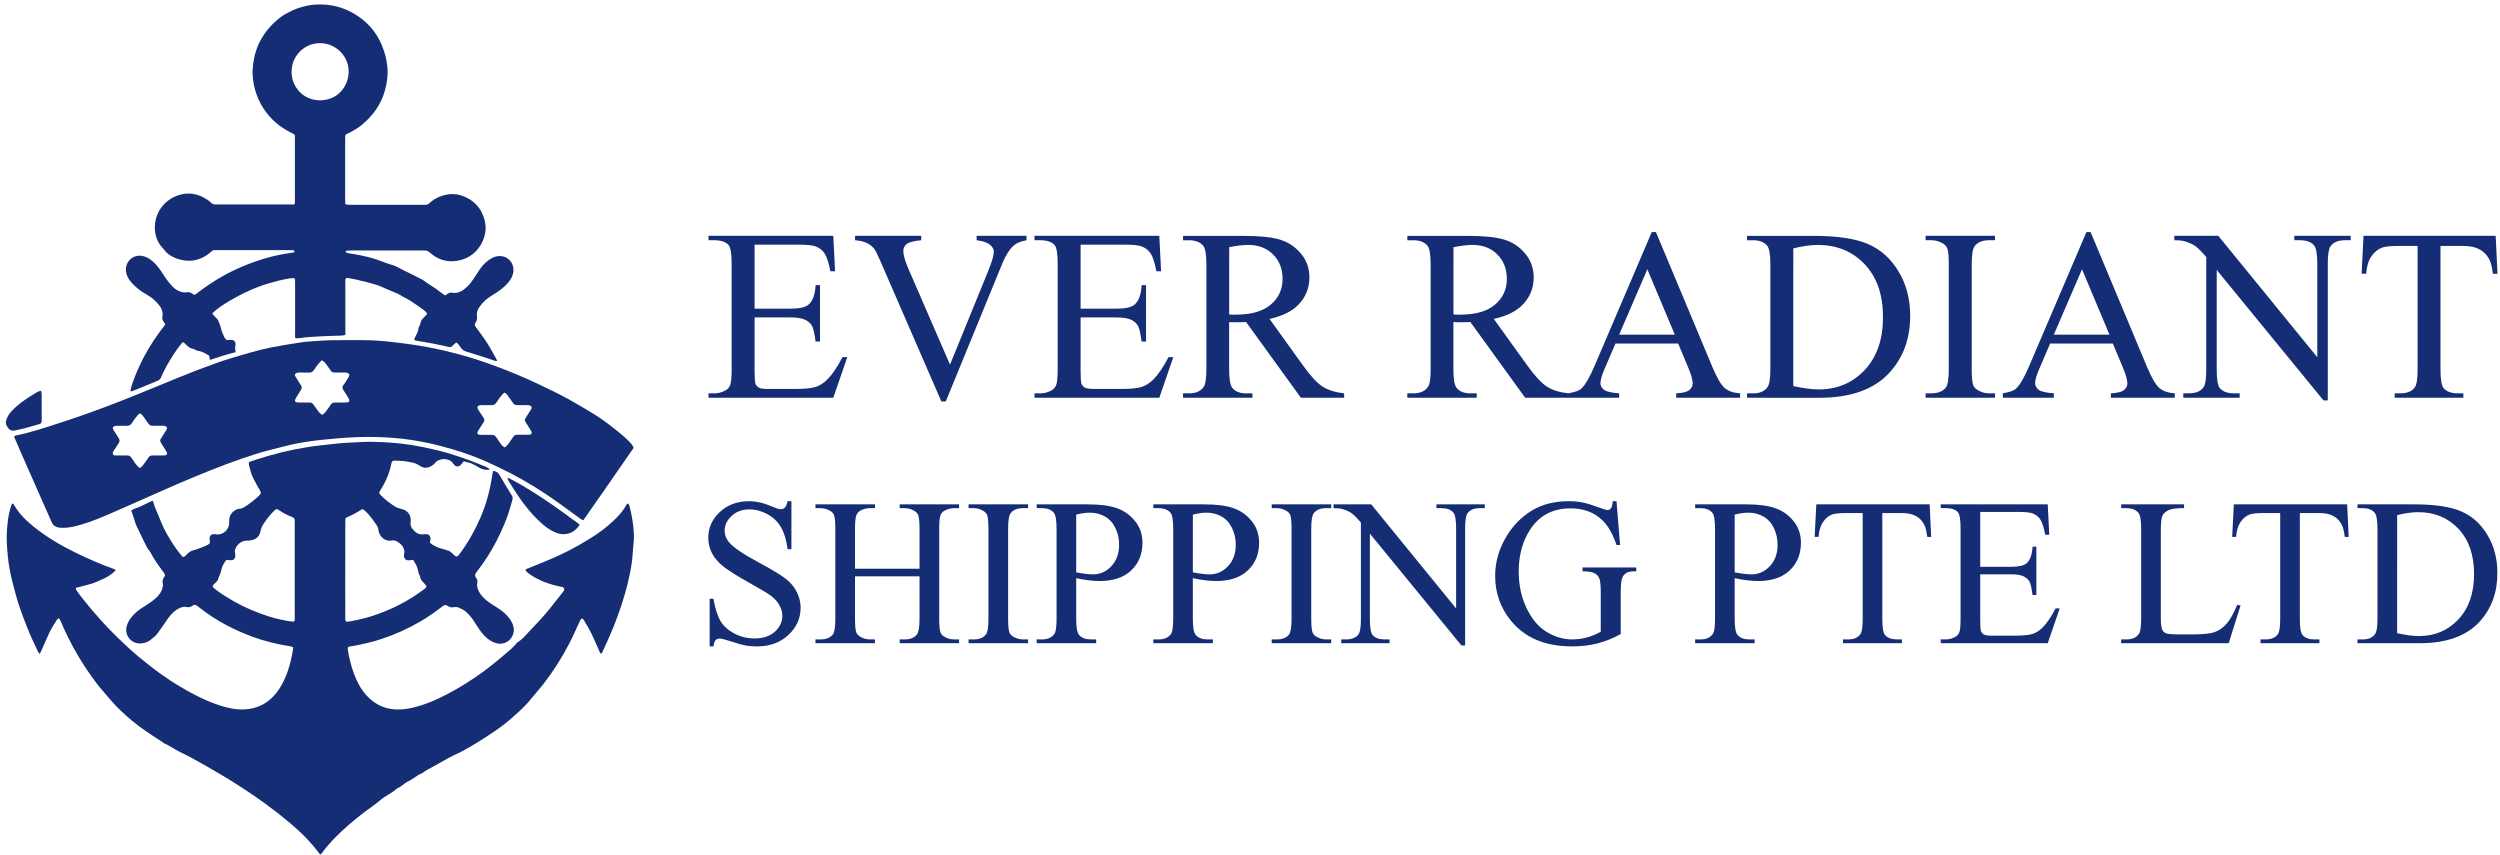 <?xml version="1.0" encoding="UTF-8" standalone="no"?>
<!-- Created with Inkscape (http://www.inkscape.org/) -->

<svg
   width="301"
   height="103"
   viewBox="0 0 79.64 27.252"
   version="1.1"
   id="svg1341"
   inkscape:version="1.1 (c68e22c387, 2021-05-23)"
   sodipodi:docname="ever-radiant-horizontal.svg"
   xmlns:inkscape="http://www.inkscape.org/namespaces/inkscape"
   xmlns:sodipodi="http://sodipodi.sourceforge.net/DTD/sodipodi-0.dtd"
   xmlns="http://www.w3.org/2000/svg"
   xmlns:svg="http://www.w3.org/2000/svg"
   xmlns:rdf="http://www.w3.org/1999/02/22-rdf-syntax-ns#"
   xmlns:cc="http://creativecommons.org/ns#"
   xmlns:dc="http://purl.org/dc/elements/1.1/">
  <defs
     id="defs1335" />
  <sodipodi:namedview
     id="base"
     pagecolor="#ffffff"
     bordercolor="#666666"
     borderopacity="1.0"
     inkscape:pageopacity="0.0"
     inkscape:pageshadow="2"
     inkscape:zoom="0.69999999"
     inkscape:cx="42.142858"
     inkscape:cy="22.142857"
     inkscape:document-units="mm"
     inkscape:current-layer="layer1"
     showgrid="false"
     inkscape:window-width="1366"
     inkscape:window-height="705"
     inkscape:window-x="-8"
     inkscape:window-y="-8"
     inkscape:window-maximized="1"
     inkscape:pagecheckerboard="0"
     units="px"
     width="301px" />
  <g
     inkscape:label="Layer 1"
     inkscape:groupmode="layer"
     id="layer1">
    <g
       id="g9790"
       transform="matrix(0.285,0,0,0.285,-24.644,-20.39)">
      <g
         transform="matrix(0.491,0,0,0.491,245.708,265.135)"
         id="g4226"
         style="fill:#06206d;fill-opacity:0.941">
        <path
           inkscape:connector-curvature="0"
           id="path5"
           d="m -212.726,-287.401 c -0.779,0.164 -1.476,0.082 -2.193,-0.266 -0.943,-0.451 -1.762,-1.127 -2.828,-1.332 -0.307,-0.061 -0.635,-0.164 -0.984,-0.266 -0.205,0.246 -0.389,0.471 -0.574,0.697 -0.553,0.635 -1.23,0.656 -1.721,-0.041 -0.369,-0.492 -0.738,-0.902 -1.353,-1.045 -0.656,-0.164 -1.291,-0.164 -1.926,0.082 -0.348,0.123 -0.656,0.287 -0.881,0.594 -0.123,0.143 -0.246,0.307 -0.41,0.43 -1.148,0.902 -2.152,1.004 -3.238,0.246 -0.574,-0.389 -1.148,-0.594 -1.783,-0.717 -1.127,-0.246 -2.254,-0.369 -3.422,-0.389 -0.328,0 -0.656,-0.061 -1.004,0.164 -0.041,0.143 -0.143,0.307 -0.184,0.492 -0.41,2.193 -1.312,4.181 -2.48,6.066 -0.061,0.102 -0.143,0.225 -0.205,0.348 -0.102,0.205 -0.061,0.389 0.082,0.553 0.102,0.123 0.225,0.246 0.328,0.369 1.004,1.004 2.131,1.844 3.34,2.582 0.266,0.164 0.615,0.225 0.922,0.328 0.369,0.123 0.779,0.184 1.107,0.369 0.984,0.553 1.414,1.455 1.312,2.562 -0.041,0.553 -0.082,1.045 0.266,1.496 0.43,0.574 0.902,1.148 1.639,1.353 0.307,0.082 0.635,0.082 0.963,0.102 0.123,0 0.266,-0.061 0.389,-0.061 0.902,-0.061 1.353,0.43 1.23,1.312 -0.041,0.225 -0.082,0.451 -0.102,0.635 0.574,0.533 1.68,1.107 2.418,1.291 0.656,0.164 1.312,0.369 1.947,0.594 0.205,0.082 0.389,0.246 0.553,0.389 0.266,0.246 0.512,0.492 0.799,0.738 0.246,0.205 0.471,0.184 0.697,-0.041 0.164,-0.164 0.287,-0.348 0.43,-0.533 1.865,-2.521 3.381,-5.226 4.631,-8.095 1.373,-3.156 2.234,-6.435 2.726,-9.816 0.041,-0.287 0.123,-0.553 0.184,-0.881 0.676,0.102 1.127,0.348 1.455,0.943 0.82,1.455 1.701,2.869 2.582,4.304 0.492,0.799 0.512,0.779 0.246,1.721 -0.471,1.701 -0.984,3.402 -1.68,5.041 -1.127,2.664 -2.398,5.246 -3.976,7.664 -0.738,1.127 -1.516,2.213 -2.336,3.279 -0.389,0.492 -0.574,0.922 -0.123,1.476 0.246,0.287 0.287,0.656 0.225,1.025 -0.184,1.025 0.205,1.865 0.779,2.664 0.717,1.004 1.701,1.721 2.726,2.377 0.697,0.43 1.394,0.861 2.049,1.353 0.984,0.738 1.803,1.619 2.357,2.726 0.533,1.066 0.553,2.152 -0.021,3.197 -0.656,1.189 -2.008,1.803 -3.34,1.516 -1.189,-0.266 -2.152,-0.922 -2.972,-1.803 -0.84,-0.881 -1.496,-1.906 -2.131,-2.931 -0.533,-0.902 -1.189,-1.721 -1.988,-2.439 -0.471,-0.43 -1.025,-0.697 -1.598,-0.943 -0.369,-0.164 -0.758,-0.225 -1.148,-0.143 -0.553,0.123 -1.045,0.021 -1.496,-0.307 -0.369,-0.266 -0.717,-0.205 -1.066,0.061 -1.619,1.271 -3.32,2.459 -5.103,3.504 -2.787,1.619 -5.697,2.951 -8.751,3.955 -2.336,0.779 -4.734,1.312 -7.152,1.721 -0.102,0.021 -0.205,0.021 -0.287,0.041 -0.266,0.061 -0.389,0.205 -0.348,0.492 0.082,0.553 0.143,1.107 0.266,1.639 0.389,1.721 0.84,3.443 1.557,5.062 0.471,1.045 0.984,2.07 1.68,2.992 1.926,2.582 4.468,4.078 7.767,4.14 1.414,0.021 2.808,-0.205 4.181,-0.574 1.844,-0.492 3.607,-1.168 5.328,-1.988 2.193,-1.045 4.304,-2.213 6.353,-3.525 2.254,-1.414 4.406,-2.972 6.455,-4.652 1.209,-0.984 2.418,-2.008 3.607,-3.033 0.451,-0.389 0.82,-0.84 1.209,-1.271 0.061,-0.061 0.102,-0.184 0.184,-0.225 1.045,-0.594 1.803,-1.516 2.603,-2.377 1.66,-1.721 3.299,-3.463 4.816,-5.328 0.963,-1.189 1.926,-2.418 2.869,-3.627 0.143,-0.184 0.266,-0.369 0.369,-0.574 0.123,-0.246 0.021,-0.553 -0.246,-0.656 -0.287,-0.102 -0.574,-0.143 -0.861,-0.205 -2.357,-0.492 -4.59,-1.332 -6.599,-2.685 -0.266,-0.184 -0.533,-0.389 -0.779,-0.615 -0.123,-0.102 -0.205,-0.246 -0.287,-0.348 0.041,-0.307 0.266,-0.328 0.43,-0.389 1.824,-0.738 3.648,-1.455 5.451,-2.234 2.767,-1.189 5.451,-2.562 8.033,-4.14 1.701,-1.045 3.381,-2.131 4.898,-3.443 1.598,-1.373 3.115,-2.808 4.14,-4.672 0.061,-0.123 0.205,-0.225 0.307,-0.348 0.307,0.164 0.369,0.43 0.43,0.676 0.533,2.131 0.922,4.283 0.984,6.496 0.041,1.373 -0.205,2.746 -0.266,4.119 -0.041,0.758 -0.123,1.496 -0.225,2.254 -0.471,3.279 -1.332,6.476 -2.357,9.632 -1.127,3.504 -2.562,6.865 -4.119,10.206 -0.123,0.287 -0.205,0.615 -0.553,0.861 -0.123,-0.205 -0.225,-0.348 -0.307,-0.512 -0.615,-1.373 -1.189,-2.767 -1.844,-4.119 -0.492,-1.004 -1.086,-1.947 -1.639,-2.91 -0.123,-0.205 -0.246,-0.471 -0.635,-0.512 -0.102,0.164 -0.225,0.328 -0.328,0.512 -0.779,1.66 -1.496,3.34 -2.336,4.98 -1.701,3.299 -3.668,6.435 -5.943,9.365 -0.963,1.23 -2.029,2.398 -3.013,3.627 -1.291,1.598 -2.828,2.931 -4.345,4.263 -1.414,1.271 -2.951,2.377 -4.55,3.422 -2.152,1.435 -4.345,2.828 -6.619,4.037 -0.143,0.082 -0.287,0.164 -0.43,0.225 -2.193,0.963 -4.242,2.213 -6.332,3.361 -0.779,0.41 -1.578,0.799 -2.275,1.373 -1.25,0.451 -2.172,1.455 -3.381,1.967 -0.287,0.123 -0.574,0.328 -0.82,0.533 -0.492,0.389 -0.984,0.758 -1.557,1.004 -0.061,0.021 -0.123,0.061 -0.164,0.102 -1.127,1.045 -2.603,1.619 -3.771,2.644 -1.025,0.902 -2.213,1.639 -3.299,2.48 -2.398,1.824 -4.713,3.75 -6.824,5.902 -1.127,1.148 -2.193,2.336 -3.135,3.648 -0.061,0.102 -0.184,0.184 -0.246,0.246 -0.102,-0.041 -0.184,-0.041 -0.225,-0.082 -1.947,-2.664 -4.283,-4.959 -6.783,-7.07 -1.824,-1.537 -3.709,-3.013 -5.656,-4.427 -3.135,-2.254 -6.353,-4.386 -9.693,-6.373 -2.398,-1.435 -4.816,-2.787 -7.255,-4.14 -0.779,-0.43 -1.578,-0.779 -2.377,-1.189 -0.676,-0.348 -1.312,-0.717 -1.967,-1.107 -0.451,-0.266 -0.881,-0.533 -1.373,-0.738 -0.41,-0.164 -0.758,-0.492 -1.148,-0.738 -2.254,-1.455 -4.529,-2.91 -6.578,-4.652 -1.783,-1.516 -3.484,-3.074 -4.98,-4.877 -0.943,-1.127 -1.947,-2.213 -2.849,-3.381 -3.279,-4.283 -5.984,-8.915 -8.115,-13.874 -0.123,-0.307 -0.266,-0.594 -0.41,-0.902 -0.102,-0.184 -0.369,-0.225 -0.492,-0.041 -0.307,0.451 -0.615,0.922 -0.902,1.394 -0.758,1.23 -1.353,2.541 -1.926,3.873 -0.307,0.697 -0.594,1.394 -0.902,2.07 -0.082,0.184 -0.184,0.348 -0.307,0.594 -0.143,-0.143 -0.287,-0.225 -0.348,-0.348 -0.902,-1.906 -1.803,-3.791 -2.562,-5.738 -0.533,-1.373 -1.086,-2.746 -1.557,-4.14 -0.676,-1.947 -1.209,-3.935 -1.721,-5.943 -0.512,-2.029 -0.922,-4.099 -1.107,-6.189 -0.184,-1.988 -0.328,-3.976 -0.164,-5.984 0.123,-1.496 0.266,-3.013 0.676,-4.468 0.123,-0.471 0.246,-0.943 0.492,-1.353 0.266,-0.061 0.328,0.102 0.41,0.246 1.148,2.029 2.787,3.627 4.59,5.062 2.951,2.377 6.209,4.263 9.611,5.923 2.828,1.373 5.718,2.623 8.689,3.689 0.082,0.041 0.164,0.102 0.225,0.143 -0.021,0.082 0,0.164 -0.041,0.205 -0.799,0.738 -1.66,1.373 -2.664,1.803 -0.82,0.348 -1.598,0.758 -2.439,1.045 -1.086,0.348 -2.213,0.594 -3.32,0.902 -0.184,0.041 -0.369,0.102 -0.615,0.164 0.082,0.205 0.102,0.41 0.205,0.553 0.492,0.697 1.004,1.394 1.537,2.049 2.439,3.053 5.021,5.984 7.808,8.689 1.537,1.496 3.135,2.972 4.795,4.365 1.66,1.373 3.361,2.726 5.123,3.976 2.664,1.906 5.472,3.607 8.402,5.062 1.639,0.82 3.34,1.537 5.082,2.09 1.783,0.574 3.607,0.963 5.492,0.861 2.48,-0.123 4.631,-1.004 6.414,-2.808 1.291,-1.312 2.193,-2.849 2.91,-4.529 0.922,-2.152 1.455,-4.406 1.783,-6.783 -0.205,-0.082 -0.41,-0.205 -0.615,-0.225 -3.013,-0.471 -5.984,-1.189 -8.833,-2.254 -4.037,-1.516 -7.849,-3.463 -11.292,-6.107 -0.389,-0.307 -0.799,-0.594 -1.168,-0.881 -0.328,-0.246 -0.656,-0.307 -0.984,-0.041 -0.451,0.348 -0.943,0.451 -1.476,0.307 -0.574,-0.143 -1.107,0.082 -1.598,0.307 -0.984,0.451 -1.701,1.209 -2.357,2.029 -0.369,0.451 -0.656,0.984 -1.004,1.455 -0.512,0.717 -1.025,1.435 -1.537,2.172 -0.451,0.656 -1.107,1.107 -1.721,1.598 -0.533,0.41 -1.148,0.635 -1.803,0.717 -2.562,0.348 -4.14,-1.967 -3.504,-4.017 0.41,-1.291 1.25,-2.295 2.254,-3.156 0.717,-0.615 1.537,-1.107 2.336,-1.619 0.676,-0.451 1.373,-0.902 1.967,-1.455 0.738,-0.656 1.353,-1.435 1.578,-2.439 0.061,-0.287 0.123,-0.594 0.061,-0.861 -0.143,-0.635 -0.021,-1.168 0.389,-1.66 0.041,-0.041 0.061,-0.123 0.123,-0.246 -0.061,-0.164 -0.123,-0.369 -0.246,-0.574 -0.102,-0.205 -0.266,-0.369 -0.41,-0.553 -0.943,-1.25 -1.844,-2.541 -2.562,-3.935 -0.082,-0.164 -0.184,-0.348 -0.307,-0.492 -0.471,-0.512 -0.758,-1.148 -1.066,-1.762 -0.43,-0.922 -0.881,-1.824 -1.332,-2.746 -0.43,-0.84 -0.84,-1.701 -1.066,-2.623 -0.184,-0.697 -0.471,-1.353 -0.717,-2.07 0.717,-0.553 1.639,-0.676 2.398,-1.086 0.779,-0.43 1.598,-0.758 2.439,-1.168 0.102,0.184 0.205,0.307 0.225,0.451 0.184,0.697 0.451,1.373 0.758,2.029 0.389,0.861 0.717,1.762 1.086,2.623 0.594,1.414 1.353,2.767 2.152,4.058 0.758,1.209 1.598,2.398 2.521,3.484 0.061,0.061 0.164,0.102 0.246,0.164 0.389,-0.021 0.553,-0.328 0.779,-0.553 0.471,-0.471 0.943,-0.84 1.639,-1.004 0.902,-0.225 1.783,-0.615 2.664,-0.963 0.246,-0.102 0.471,-0.246 0.697,-0.369 0.225,-0.123 0.328,-0.328 0.307,-0.574 -0.021,-0.225 -0.061,-0.451 -0.082,-0.676 0,-0.697 0.41,-1.107 1.107,-1.066 0.123,0 0.266,0.041 0.389,0.061 1.578,0.225 3.074,-1.148 2.972,-2.726 -0.061,-1.127 0.266,-2.049 1.25,-2.705 0.328,-0.225 0.697,-0.389 1.086,-0.389 0.451,-0.021 0.82,-0.205 1.189,-0.43 1.086,-0.697 2.09,-1.476 3.033,-2.336 0.164,-0.164 0.328,-0.328 0.471,-0.492 0.225,-0.266 0.205,-0.512 0.041,-0.799 -0.533,-0.943 -1.066,-1.885 -1.557,-2.849 -0.471,-0.902 -0.717,-1.906 -0.963,-2.89 -0.061,-0.246 -0.061,-0.512 -0.082,-0.82 0.594,-0.205 1.148,-0.41 1.701,-0.594 3.873,-1.271 7.808,-2.234 11.845,-2.869 1.783,-0.287 3.566,-0.43 5.369,-0.656 2.541,-0.307 5.103,-0.389 7.644,-0.512 0.82,-0.041 1.639,0.021 2.459,0.021 2.685,0.061 5.369,0.287 8.033,0.697 1.578,0.246 3.156,0.594 4.713,0.943 1.332,0.307 2.685,0.615 3.996,1.025 1.496,0.451 2.972,0.984 4.447,1.516 1.23,0.451 2.439,0.943 3.648,1.435 0.328,0.164 0.738,0.348 1.086,0.656 z m -44.573,34.572 c 0.123,-0.451 0.082,-0.84 0.082,-1.23 0,-6.783 0,-13.566 0,-20.35 0,-0.43 -0.021,-0.861 0,-1.271 0.021,-0.451 -0.143,-0.738 -0.594,-0.902 -1.086,-0.41 -2.09,-0.943 -3.033,-1.598 -0.451,-0.307 -0.594,-0.266 -1.025,0.143 -0.881,0.84 -1.619,1.803 -2.316,2.808 -0.389,0.574 -0.697,1.148 -0.82,1.844 -0.184,1.086 -0.881,1.824 -1.988,2.07 -0.369,0.082 -0.779,0.102 -1.168,0.102 -0.84,0.021 -1.516,0.389 -2.049,1.004 -0.471,0.574 -0.799,1.209 -0.574,1.988 0.041,0.123 0.041,0.266 0.041,0.389 0,0.738 -0.369,1.107 -1.086,1.086 -0.287,0 -0.574,-0.061 -0.84,-0.102 -0.102,0.082 -0.205,0.123 -0.266,0.205 -0.492,0.697 -0.902,1.455 -1.045,2.316 -0.123,0.717 -0.553,1.312 -0.717,2.008 -0.061,0.225 -0.307,0.43 -0.471,0.615 -0.143,0.164 -0.328,0.307 -0.492,0.471 -0.328,0.328 -0.307,0.512 0.021,0.82 0.123,0.102 0.246,0.205 0.389,0.307 1.291,1.025 2.705,1.865 4.119,2.685 2.541,1.455 5.226,2.582 8.013,3.463 1.68,0.533 3.422,0.922 5.164,1.168 0.205,0.021 0.43,-0.021 0.656,-0.041 z m 27.031,-14.017 c -0.41,0.061 -0.697,0.123 -0.984,0.123 -0.676,0.021 -1.107,-0.41 -1.107,-1.086 0,-0.164 0.041,-0.328 0.061,-0.492 0.021,-0.184 0.082,-0.389 0.041,-0.574 -0.143,-0.656 -0.43,-1.25 -0.984,-1.66 -0.574,-0.43 -1.086,-0.861 -1.947,-0.697 -1.045,0.205 -2.377,-0.369 -2.869,-1.885 -0.041,-0.164 -0.102,-0.307 -0.102,-0.471 -0.021,-0.512 -0.266,-0.943 -0.553,-1.332 -0.246,-0.348 -0.492,-0.697 -0.738,-1.045 -0.553,-0.779 -1.168,-1.496 -1.885,-2.131 -0.348,-0.307 -0.492,-0.328 -0.861,-0.082 -0.984,0.656 -2.029,1.189 -3.115,1.66 -0.123,0.041 -0.205,0.143 -0.369,0.225 0,0.41 -0.021,0.84 -0.021,1.271 0,4.693 0,9.365 -0.021,14.058 0,2.418 0,4.857 0.021,7.275 0,0.287 -0.082,0.594 0.184,0.902 0.348,0.082 0.738,-0.021 1.107,-0.082 1.701,-0.307 3.402,-0.717 5.041,-1.25 4.14,-1.353 7.972,-3.32 11.476,-5.923 0.84,-0.615 0.84,-0.717 0.102,-1.496 -0.41,-0.43 -0.84,-0.84 -0.881,-1.496 0,-0.123 -0.082,-0.246 -0.143,-0.348 -0.184,-0.246 -0.225,-0.533 -0.287,-0.82 -0.143,-0.984 -0.635,-1.783 -1.168,-2.644 z"
           style="fill:#06206d;fill-opacity:0.941" />
        <path
           inkscape:connector-curvature="0"
           id="path7"
           d="m -180.06,-292.34 c -3.832,5.513 -7.603,11.025 -11.456,16.497 -0.451,-0.143 -0.758,-0.41 -1.066,-0.635 -1.701,-1.23 -3.381,-2.48 -5.082,-3.689 -3.279,-2.295 -6.66,-4.427 -10.206,-6.271 -1.824,-0.943 -3.689,-1.844 -5.574,-2.685 -2.521,-1.127 -5.082,-2.07 -7.746,-2.849 -1.865,-0.533 -3.709,-1.045 -5.615,-1.455 -2.541,-0.533 -5.082,-0.943 -7.685,-1.148 -2.746,-0.225 -5.492,-0.287 -8.238,-0.205 -2.746,0.102 -5.492,0.328 -8.238,0.615 -2.808,0.307 -5.595,0.697 -8.32,1.414 -2.193,0.574 -4.386,1.066 -6.558,1.742 -2.377,0.738 -4.734,1.578 -7.05,2.439 -2.357,0.881 -4.693,1.824 -7.029,2.787 -2.213,0.902 -4.406,1.865 -6.599,2.828 -1.988,0.861 -3.955,1.742 -5.943,2.623 -2.09,0.922 -4.181,1.865 -6.291,2.767 -2.316,1.004 -4.631,2.008 -7.07,2.705 -1.291,0.369 -2.582,0.717 -3.955,0.738 -0.389,0 -0.799,0.021 -1.168,-0.061 -0.697,-0.123 -1.271,-0.471 -1.578,-1.168 -0.635,-1.476 -1.291,-2.931 -1.947,-4.406 -1.639,-3.709 -3.279,-7.439 -4.918,-11.148 -0.574,-1.312 -1.148,-2.644 -1.742,-4.017 0.205,-0.102 0.369,-0.205 0.553,-0.246 3.094,-0.615 6.066,-1.619 9.078,-2.582 3.771,-1.209 7.521,-2.521 11.23,-3.914 2.459,-0.922 4.898,-1.885 7.316,-2.869 3.013,-1.209 6.005,-2.459 8.997,-3.689 3.053,-1.25 6.148,-2.439 9.263,-3.545 0.902,-0.307 1.803,-0.615 2.705,-0.881 1.701,-0.512 3.381,-1.025 5.082,-1.496 1.414,-0.389 2.849,-0.758 4.304,-1.045 2.254,-0.43 4.509,-0.799 6.783,-1.148 1.004,-0.164 2.008,-0.205 3.033,-0.287 1.25,-0.082 2.48,-0.184 3.73,-0.205 2.5,-0.041 4.98,-0.021 7.48,-0.021 2.336,0 4.652,0.205 6.947,0.471 3.607,0.41 7.214,0.943 10.759,1.762 2.931,0.676 5.861,1.435 8.71,2.398 3.074,1.025 6.107,2.172 9.099,3.443 2.603,1.107 5.144,2.295 7.664,3.545 1.23,0.615 2.459,1.23 3.668,1.906 1.906,1.086 3.812,2.193 5.677,3.34 1.496,0.943 2.931,1.967 4.324,3.074 1.127,0.902 2.275,1.783 3.299,2.808 0.512,0.492 1.066,0.963 1.373,1.762 z m -70.906,-7.501 c 0.43,-0.225 0.717,-0.574 0.984,-0.943 0.307,-0.43 0.615,-0.84 0.902,-1.291 0.246,-0.41 0.574,-0.594 1.066,-0.574 0.758,0.021 1.516,0.021 2.254,0 0.225,0 0.451,-0.021 0.676,-0.061 0.225,-0.041 0.369,-0.348 0.287,-0.533 -0.061,-0.184 -0.164,-0.369 -0.266,-0.533 -0.348,-0.553 -0.676,-1.127 -1.045,-1.66 -0.307,-0.43 -0.369,-0.82 0,-1.23 0.164,-0.205 0.328,-0.41 0.451,-0.635 0.307,-0.574 0.779,-1.045 0.902,-1.701 -0.246,-0.369 -0.553,-0.471 -0.943,-0.471 -0.82,0 -1.639,0 -2.459,0 -0.348,0 -0.635,-0.102 -0.84,-0.41 -0.328,-0.492 -0.697,-0.943 -1.025,-1.435 -0.266,-0.389 -0.574,-0.676 -1.004,-0.963 -0.225,0.225 -0.451,0.41 -0.635,0.635 -0.41,0.512 -0.82,1.025 -1.168,1.578 -0.307,0.471 -0.697,0.635 -1.23,0.615 -0.717,-0.021 -1.435,0 -2.172,-0.021 -0.389,0 -0.717,0.082 -0.943,0.41 -0.061,0.328 0.143,0.553 0.307,0.799 0.348,0.594 0.738,1.168 1.086,1.742 0.184,0.307 0.225,0.594 0.021,0.922 -0.348,0.553 -0.697,1.107 -1.025,1.66 -0.143,0.225 -0.266,0.451 -0.369,0.697 -0.082,0.205 0.082,0.492 0.287,0.533 0.225,0.041 0.451,0.041 0.676,0.061 0.779,0 1.578,0.021 2.357,0 0.369,0 0.635,0.143 0.84,0.41 0.348,0.471 0.697,0.943 1.025,1.435 0.287,0.389 0.574,0.738 1.004,0.963 z m 41.458,-5.062 c -0.205,0.205 -0.41,0.369 -0.574,0.574 -0.43,0.533 -0.861,1.066 -1.209,1.66 -0.307,0.492 -0.676,0.635 -1.209,0.615 -0.676,-0.021 -1.373,0 -2.07,0 -0.225,0 -0.451,0.021 -0.676,0.082 -0.328,0.082 -0.451,0.389 -0.328,0.697 0.061,0.143 0.164,0.287 0.246,0.43 0.348,0.553 0.697,1.107 1.066,1.639 0.266,0.369 0.287,0.697 0.021,1.086 -0.348,0.512 -0.676,1.045 -1.004,1.557 -0.123,0.184 -0.246,0.389 -0.348,0.594 -0.143,0.328 0.021,0.615 0.369,0.656 0.225,0.021 0.451,0.021 0.676,0.021 0.697,0 1.373,0.021 2.07,0 0.512,-0.021 0.881,0.143 1.148,0.574 0.287,0.43 0.574,0.861 0.881,1.291 0.287,0.389 0.553,0.799 1.107,1.004 0.266,-0.287 0.553,-0.553 0.799,-0.861 0.348,-0.471 0.676,-0.963 1.004,-1.455 0.246,-0.389 0.574,-0.594 1.045,-0.574 0.717,0.021 1.435,0 2.152,0 0.225,0 0.451,0 0.676,-0.021 0.328,-0.041 0.471,-0.348 0.348,-0.656 -0.041,-0.123 -0.102,-0.246 -0.184,-0.348 -0.369,-0.574 -0.738,-1.148 -1.086,-1.742 -0.123,-0.184 -0.184,-0.41 -0.287,-0.594 0.102,-0.205 0.184,-0.389 0.287,-0.553 0.348,-0.553 0.697,-1.107 1.045,-1.66 0.143,-0.246 0.348,-0.492 0.246,-0.82 -0.533,-0.348 -0.533,-0.348 -0.963,-0.348 -0.758,0 -1.496,-0.021 -2.254,0 -0.471,0.021 -0.799,-0.143 -1.066,-0.553 -0.328,-0.512 -0.697,-1.025 -1.066,-1.516 -0.184,-0.307 -0.389,-0.615 -0.861,-0.779 z m -82.936,17.173 c 0.41,-0.287 0.697,-0.615 0.963,-1.004 0.328,-0.492 0.676,-0.963 1.004,-1.435 0.205,-0.287 0.471,-0.43 0.84,-0.43 0.717,0.021 1.435,0 2.152,0 0.266,0 0.533,0 0.779,-0.021 0.328,-0.041 0.512,-0.328 0.389,-0.635 -0.061,-0.184 -0.184,-0.348 -0.287,-0.512 -0.369,-0.574 -0.717,-1.168 -1.086,-1.742 -0.205,-0.307 -0.205,-0.594 0,-0.902 0.389,-0.594 0.779,-1.209 1.148,-1.824 0.143,-0.246 0.328,-0.492 0.225,-0.82 -0.287,-0.246 -0.635,-0.307 -1.004,-0.307 -0.758,0.021 -1.516,-0.021 -2.254,0 -0.451,0.021 -0.738,-0.143 -0.984,-0.512 -0.328,-0.492 -0.676,-0.963 -1.004,-1.435 -0.246,-0.348 -0.492,-0.676 -0.943,-0.881 -0.184,0.184 -0.41,0.328 -0.553,0.533 -0.43,0.533 -0.861,1.066 -1.209,1.66 -0.307,0.533 -0.738,0.676 -1.312,0.656 -0.717,-0.021 -1.435,0 -2.152,0 -0.369,0 -0.717,0.061 -0.902,0.389 0,0.348 0.164,0.594 0.328,0.84 0.348,0.512 0.656,1.045 1.004,1.557 0.266,0.389 0.287,0.758 0,1.168 -0.369,0.533 -0.717,1.086 -1.066,1.639 -0.164,0.266 -0.41,0.553 -0.225,0.902 0.164,0.307 0.512,0.246 0.799,0.246 0.82,0 1.639,0.021 2.459,0 0.41,0 0.697,0.143 0.902,0.471 0.307,0.451 0.635,0.902 0.943,1.373 0.287,0.41 0.615,0.758 1.045,1.025 z"
           style="fill:#06206d;fill-opacity:0.941" />
        <path
           inkscape:connector-curvature="0"
           id="path9"
           d="m -257.279,-347.733 c 0.061,-0.225 0.102,-0.348 0.102,-0.492 0,-5.103 0,-10.226 0,-15.247 -0.246,-0.369 -0.574,-0.451 -0.861,-0.594 -1.23,-0.635 -2.398,-1.353 -3.443,-2.254 -2.275,-1.988 -3.853,-4.447 -4.713,-7.337 -0.492,-1.68 -0.717,-3.402 -0.574,-5.144 0.205,-2.726 0.963,-5.267 2.521,-7.562 1.025,-1.516 2.254,-2.808 3.689,-3.914 0.881,-0.676 1.885,-1.189 2.89,-1.66 1.045,-0.492 2.152,-0.799 3.258,-1.045 1.189,-0.266 2.398,-0.307 3.627,-0.266 2.89,0.102 5.554,1.025 7.931,2.623 2.459,1.66 4.324,3.873 5.472,6.66 0.635,1.537 1.066,3.094 1.23,4.734 0.205,1.988 -0.061,3.914 -0.615,5.82 -0.902,3.094 -2.767,5.554 -5.205,7.582 -0.881,0.738 -1.885,1.291 -2.91,1.824 -0.184,0.082 -0.348,0.164 -0.533,0.246 -0.184,0.102 -0.287,0.266 -0.307,0.471 -0.021,0.225 -0.021,0.451 -0.021,0.697 0,4.631 0,9.242 0,13.874 0,0.287 0.021,0.574 0.041,0.902 0.225,0.061 0.389,0.123 0.574,0.143 0.328,0.021 0.656,0.021 0.984,0.021 5.287,0 10.554,0 15.841,0 0.225,0 0.451,-0.021 0.697,0 0.41,0.021 0.758,-0.102 1.066,-0.389 0.594,-0.553 1.271,-1.025 2.029,-1.353 2.234,-0.984 4.447,-0.963 6.619,0.205 1.435,0.758 2.541,1.865 3.258,3.299 1.23,2.459 1.168,4.918 -0.225,7.316 -1.045,1.783 -2.582,2.951 -4.57,3.484 -2.008,0.533 -3.976,0.348 -5.779,-0.758 -0.492,-0.307 -0.963,-0.676 -1.414,-1.045 -0.266,-0.225 -0.533,-0.348 -0.881,-0.348 -0.287,0 -0.594,-0.021 -0.881,-0.021 -5.308,0 -10.615,0 -15.923,0 -0.389,0 -0.779,0.021 -1.168,0.061 -0.061,0 -0.123,0.143 -0.143,0.225 -0.021,0.041 0.041,0.143 0.102,0.164 0.205,0.082 0.43,0.164 0.656,0.205 1.762,0.225 3.484,0.615 5.205,1.066 0.717,0.184 1.435,0.471 2.131,0.717 0.676,0.246 1.353,0.512 2.029,0.717 0.799,0.225 1.537,0.533 2.254,0.943 0.615,0.369 1.291,0.635 1.926,0.963 0.963,0.471 1.926,0.963 2.89,1.455 0.123,0.061 0.246,0.123 0.348,0.184 1.353,1.045 2.89,1.803 4.181,2.91 0.266,0.225 0.594,0.389 0.902,0.615 0.225,-0.143 0.43,-0.266 0.615,-0.389 0.287,-0.184 0.594,-0.307 0.922,-0.225 1.455,0.287 2.521,-0.451 3.504,-1.373 0.676,-0.635 1.189,-1.394 1.701,-2.172 0.451,-0.676 0.881,-1.394 1.353,-2.049 0.676,-0.902 1.476,-1.68 2.459,-2.213 0.553,-0.307 1.127,-0.512 1.762,-0.533 2.336,-0.061 3.586,2.029 3.176,3.873 -0.246,1.127 -0.922,2.029 -1.721,2.808 -0.963,0.943 -2.09,1.68 -3.238,2.377 -1.127,0.656 -2.049,1.537 -2.767,2.623 -0.41,0.615 -0.635,1.312 -0.512,2.049 0.082,0.512 0.021,0.984 -0.307,1.394 -0.287,0.369 -0.225,0.697 0.061,1.066 1.168,1.537 2.316,3.094 3.279,4.775 0.451,0.799 0.902,1.598 1.353,2.398 0.082,0.143 0.102,0.287 0.184,0.533 -0.225,-0.021 -0.389,-0.021 -0.533,-0.061 -0.492,-0.164 -0.984,-0.369 -1.476,-0.512 -1.721,-0.553 -3.422,-1.107 -5.144,-1.639 -0.389,-0.123 -0.697,-0.307 -0.943,-0.656 -0.328,-0.471 -0.676,-0.943 -1.127,-1.353 -0.451,0.205 -0.676,0.574 -1.004,0.84 -0.225,0.184 -0.451,0.246 -0.717,0.184 -2.562,-0.594 -5.123,-1.086 -7.705,-1.496 -0.061,0 -0.102,-0.082 -0.205,-0.143 0.021,-0.102 0.041,-0.225 0.082,-0.328 0.389,-0.799 0.881,-1.537 0.922,-2.459 0.287,-0.471 0.451,-1.004 0.594,-1.537 0.061,-0.225 0.287,-0.43 0.471,-0.615 0.287,-0.307 0.574,-0.615 0.902,-0.963 -0.143,-0.184 -0.225,-0.348 -0.348,-0.471 -0.205,-0.205 -0.43,-0.389 -0.676,-0.574 -0.963,-0.676 -1.926,-1.353 -2.91,-1.988 -0.492,-0.328 -1.025,-0.553 -1.537,-0.84 -0.43,-0.246 -0.84,-0.533 -1.271,-0.717 -0.922,-0.41 -1.865,-0.799 -2.808,-1.189 -0.533,-0.225 -1.066,-0.512 -1.619,-0.697 -1.68,-0.533 -3.402,-0.963 -5.123,-1.353 -0.574,-0.123 -1.148,-0.225 -1.742,-0.328 -0.143,-0.021 -0.307,0 -0.451,0 -0.246,0.41 -0.164,0.82 -0.164,1.209 0,3.545 0,7.091 0,10.615 0,0.348 0,0.717 0,1.127 -0.266,0.061 -0.492,0.123 -0.697,0.143 -1.373,0.061 -2.746,0.082 -4.119,0.143 -1.967,0.102 -3.935,0.184 -5.882,0.471 -0.184,0.021 -0.389,0 -0.615,0 -0.246,-0.307 -0.123,-0.676 -0.123,-1.025 0,-3.771 0,-7.542 0,-11.312 0,-0.287 0,-0.594 -0.021,-0.881 -0.021,-0.164 -0.061,-0.307 -0.102,-0.451 -1.209,-0.164 -5.718,1.004 -8.197,1.947 -4.468,1.68 -9.427,4.734 -10.513,6.086 0.061,0.123 0.143,0.266 0.246,0.369 0.246,0.266 0.512,0.512 0.758,0.779 0.102,0.123 0.246,0.246 0.307,0.389 0.246,0.635 0.533,1.271 0.676,1.926 0.164,0.717 0.451,1.353 0.779,2.008 0.205,0.43 0.512,0.656 1.025,0.553 0.246,-0.041 0.533,-0.041 0.779,0.021 0.43,0.082 0.676,0.41 0.697,0.84 0,0.061 0,0.123 0,0.205 -0.102,0.553 -0.143,1.086 0.061,1.701 -2.049,0.512 -3.955,1.148 -5.902,1.783 -0.041,-0.348 -0.082,-0.635 -0.123,-0.943 -0.799,-0.492 -1.598,-1.004 -2.582,-1.127 -0.184,-0.021 -0.369,-0.123 -0.553,-0.205 -0.184,-0.082 -0.348,-0.225 -0.533,-0.246 -0.676,-0.061 -1.127,-0.471 -1.578,-0.922 -0.184,-0.184 -0.389,-0.348 -0.574,-0.533 -0.041,-0.041 -0.123,-0.021 -0.184,-0.041 -0.061,0.021 -0.143,0.041 -0.164,0.082 -0.41,0.512 -0.84,1.004 -1.209,1.557 -1.148,1.68 -2.234,3.402 -3.115,5.226 -0.164,0.348 -0.328,0.717 -0.471,1.086 -0.164,0.389 -0.41,0.635 -0.799,0.799 -1.455,0.594 -2.91,1.189 -4.365,1.803 -0.43,0.184 -0.84,0.348 -1.271,0.512 -0.164,0.061 -0.369,0.082 -0.553,0.123 0,-1.127 1.619,-5.123 3.156,-8.033 1.353,-2.541 2.992,-4.918 4.775,-7.214 -0.123,-0.205 -0.205,-0.389 -0.328,-0.533 -0.307,-0.389 -0.43,-0.799 -0.328,-1.291 0.205,-1.086 -0.246,-1.988 -0.922,-2.787 -0.779,-0.902 -1.68,-1.68 -2.726,-2.234 -1.025,-0.553 -1.926,-1.25 -2.767,-2.049 -0.861,-0.82 -1.598,-1.721 -1.844,-2.951 -0.451,-2.336 1.619,-4.386 4.037,-3.668 1.209,0.348 2.111,1.148 2.931,2.07 0.758,0.861 1.332,1.844 1.967,2.787 0.471,0.697 1.004,1.373 1.598,1.988 0.533,0.574 1.189,1.025 1.967,1.23 0.389,0.102 0.758,0.205 1.168,0.123 0.553,-0.123 1.025,0.021 1.476,0.348 0.389,0.287 0.471,0.266 0.861,-0.041 0.553,-0.41 1.086,-0.84 1.66,-1.23 2.726,-1.967 5.615,-3.607 8.71,-4.918 3.586,-1.516 7.275,-2.623 11.128,-3.135 0.225,-0.021 0.451,-0.082 0.676,-0.143 0.082,-0.021 0.184,-0.164 0.164,-0.205 -0.041,-0.102 -0.143,-0.225 -0.246,-0.246 -0.225,-0.041 -0.451,-0.041 -0.676,-0.041 -1.598,0 -3.217,0 -4.816,0 -3.873,0 -7.746,0 -11.599,0 -0.266,0 -0.533,0 -0.779,0 -0.307,0 -0.574,0.082 -0.799,0.307 -0.266,0.246 -0.553,0.471 -0.84,0.676 -1.926,1.373 -4.017,1.783 -6.332,1.168 -0.779,-0.205 -1.476,-0.492 -2.152,-0.922 -0.471,-0.287 -0.922,-0.635 -1.25,-1.086 -0.164,-0.205 -0.328,-0.41 -0.512,-0.594 -1.23,-1.271 -1.762,-2.849 -1.803,-4.549 -0.082,-3.381 2.09,-6.619 5.8,-7.623 1.844,-0.492 3.627,-0.246 5.328,0.656 0.615,0.328 1.189,0.697 1.68,1.189 0.307,0.307 0.656,0.41 1.066,0.389 0.164,0 0.328,0 0.492,0 5.451,0 10.882,0 16.333,0 0.287,0.021 0.656,0 1.086,0 z m 12.337,-30.186 c 0.061,-3.504 -2.849,-6.517 -6.476,-6.537 -3.566,-0.021 -6.496,2.828 -6.517,6.496 -0.041,3.197 2.398,6.496 6.476,6.517 3.894,0 6.455,-3.013 6.517,-6.476 z"
           style="fill:#06206d;fill-opacity:0.941" />
        <path
           inkscape:connector-curvature="0"
           id="path25"
           d="m -192.356,-274.818 c -1.291,2.049 -3.443,2.582 -5.349,1.824 -1.168,-0.471 -2.193,-1.168 -3.135,-1.988 -2.172,-1.906 -3.996,-4.14 -5.595,-6.537 -0.656,-0.984 -1.291,-1.967 -1.906,-2.972 -0.164,-0.266 -0.307,-0.553 -0.471,-0.82 0.184,-0.246 0.328,-0.123 0.451,-0.061 1.025,0.553 2.09,1.107 3.094,1.701 3.094,1.844 6.086,3.812 8.997,5.943 1.168,0.84 2.316,1.701 3.484,2.541 0.143,0.102 0.266,0.225 0.43,0.369 z"
           style="fill:#06206d;fill-opacity:0.941" />
        <path
           inkscape:connector-curvature="0"
           id="path31"
           d="m -314.967,-305.353 c 0.061,0.328 0.143,0.553 0.143,0.758 0,1.967 0,3.935 0,5.882 0,0.102 0,0.205 0,0.287 0,0.369 -0.164,0.594 -0.553,0.697 -1.127,0.307 -2.254,0.656 -3.402,0.963 -0.717,0.184 -1.476,0.328 -2.193,0.492 -0.553,0.123 -1.045,0 -1.414,-0.471 -0.41,-0.533 -0.738,-1.086 -0.533,-1.803 0.246,-0.799 0.656,-1.496 1.209,-2.111 1.25,-1.353 2.746,-2.418 4.283,-3.402 0.574,-0.369 1.168,-0.717 1.762,-1.066 0.184,-0.061 0.389,-0.123 0.697,-0.225 z"
           style="fill:#06206d;fill-opacity:0.941" />
      </g>
      <g
         id="g9700"
         transform="translate(160.576,-162.5)"
         style="fill:#06206d;fill-opacity:0.941">
        <g
           id="g9591"
           transform="matrix(2.583,0,0,2.583,512.628,-411.855)"
           style="fill:#06206d;fill-opacity:0.941">
          <path
             d="m -194.499,260.645 v 2.77 h 1.54 q 0.599,0 0.801,-0.181 0.269,-0.238 0.3,-0.837 h 0.191 v 2.439 h -0.191 q -0.072,-0.512 -0.145,-0.656 -0.093,-0.181 -0.305,-0.284 -0.212,-0.103 -0.651,-0.103 h -1.54 v 2.31 q 0,0.465 0.041,0.568 0.041,0.098 0.145,0.16 0.103,0.057 0.393,0.057 h 1.189 q 0.594,0 0.863,-0.083 0.269,-0.083 0.517,-0.326 0.32,-0.32 0.656,-0.966 h 0.207 l -0.605,1.757 h -5.4 v -0.191 h 0.248 q 0.248,0 0.47,-0.119 0.165,-0.083 0.222,-0.248 0.062,-0.165 0.062,-0.677 v -4.553 q 0,-0.667 -0.134,-0.822 -0.186,-0.207 -0.62,-0.207 h -0.248 v -0.191 h 5.4 l 0.077,1.535 h -0.202 q -0.109,-0.553 -0.243,-0.76 -0.129,-0.207 -0.388,-0.315 -0.207,-0.077 -0.729,-0.077 z"
             style="font-size:10.583px;line-height:1.25;font-family:'Times New Roman';-inkscape-font-specification:'Times New Roman, ';fill:#06206d;fill-opacity:0.941;stroke-width:0.265"
             id="path9470" />
          <path
             d="m -182.732,260.262 v 0.191 q -0.372,0.067 -0.563,0.238 -0.274,0.253 -0.486,0.775 l -2.444,5.963 h -0.191 l -2.625,-6.041 q -0.202,-0.465 -0.284,-0.568 -0.129,-0.16 -0.32,-0.248 -0.186,-0.093 -0.506,-0.119 v -0.191 h 2.863 v 0.191 q -0.486,0.046 -0.63,0.165 -0.145,0.119 -0.145,0.305 0,0.258 0.238,0.806 l 1.783,4.108 1.654,-4.057 q 0.243,-0.599 0.243,-0.832 0,-0.15 -0.15,-0.284 -0.15,-0.14 -0.506,-0.196 -0.026,-0.005 -0.088,-0.015 v -0.191 z"
             style="font-size:10.583px;line-height:1.25;font-family:'Times New Roman';-inkscape-font-specification:'Times New Roman, ';fill:#06206d;fill-opacity:0.941;stroke-width:0.265"
             id="path9472" />
          <path
             d="m -180.391,260.645 v 2.77 h 1.54 q 0.599,0 0.801,-0.181 0.269,-0.238 0.3,-0.837 h 0.191 v 2.439 h -0.191 q -0.072,-0.512 -0.145,-0.656 -0.093,-0.181 -0.305,-0.284 -0.212,-0.103 -0.651,-0.103 h -1.54 v 2.31 q 0,0.465 0.041,0.568 0.041,0.098 0.145,0.16 0.103,0.057 0.393,0.057 h 1.189 q 0.594,0 0.863,-0.083 0.269,-0.083 0.517,-0.326 0.32,-0.32 0.656,-0.966 h 0.207 l -0.605,1.757 h -5.4 v -0.191 h 0.248 q 0.248,0 0.47,-0.119 0.165,-0.083 0.222,-0.248 0.062,-0.165 0.062,-0.677 v -4.553 q 0,-0.667 -0.134,-0.822 -0.186,-0.207 -0.62,-0.207 h -0.248 v -0.191 h 5.4 l 0.077,1.535 h -0.202 q -0.109,-0.553 -0.243,-0.76 -0.129,-0.207 -0.388,-0.315 -0.207,-0.077 -0.729,-0.077 z"
             style="font-size:10.583px;line-height:1.25;font-family:'Times New Roman';-inkscape-font-specification:'Times New Roman, ';fill:#06206d;fill-opacity:0.941;stroke-width:0.265"
             id="path9474" />
          <path
             d="m -168.986,267.27 h -1.871 l -2.372,-3.276 q -0.264,0.01 -0.429,0.01 -0.067,0 -0.145,0 -0.077,-0.005 -0.16,-0.01 v 2.036 q 0,0.661 0.145,0.822 0.196,0.227 0.589,0.227 h 0.274 v 0.191 h -3.002 v -0.191 h 0.264 q 0.444,0 0.636,-0.289 0.109,-0.16 0.109,-0.76 v -4.527 q 0,-0.661 -0.145,-0.822 -0.202,-0.227 -0.599,-0.227 h -0.264 v -0.191 h 2.553 q 1.116,0 1.643,0.165 0.532,0.16 0.899,0.599 0.372,0.434 0.372,1.039 0,0.646 -0.424,1.121 -0.419,0.475 -1.302,0.672 l 1.447,2.01 q 0.496,0.692 0.853,0.92 0.357,0.227 0.93,0.289 z m -4.976,-3.602 q 0.098,0 0.171,0.005 0.072,0 0.119,0 1.003,0 1.509,-0.434 0.512,-0.434 0.512,-1.106 0,-0.656 -0.413,-1.065 -0.408,-0.413 -1.085,-0.413 -0.3,0 -0.811,0.098 z"
             style="font-size:10.583px;line-height:1.25;font-family:'Times New Roman';-inkscape-font-specification:'Times New Roman, ';fill:#06206d;fill-opacity:0.941;stroke-width:0.265"
             id="path9476" />
          <path
             d="m -159.281,267.27 h -1.871 l -2.372,-3.276 q -0.264,0.01 -0.429,0.01 -0.067,0 -0.145,0 -0.077,-0.005 -0.16,-0.01 v 2.036 q 0,0.661 0.145,0.822 0.196,0.227 0.589,0.227 h 0.274 v 0.191 h -3.002 v -0.191 h 0.264 q 0.444,0 0.636,-0.289 0.109,-0.16 0.109,-0.76 v -4.527 q 0,-0.661 -0.145,-0.822 -0.202,-0.227 -0.599,-0.227 h -0.264 v -0.191 h 2.553 q 1.116,0 1.643,0.165 0.532,0.16 0.899,0.599 0.372,0.434 0.372,1.039 0,0.646 -0.424,1.121 -0.419,0.475 -1.302,0.672 l 1.447,2.01 q 0.496,0.692 0.853,0.92 0.357,0.227 0.93,0.289 z m -4.976,-3.602 q 0.098,0 0.171,0.005 0.072,0 0.119,0 1.003,0 1.509,-0.434 0.512,-0.434 0.512,-1.106 0,-0.656 -0.413,-1.065 -0.408,-0.413 -1.085,-0.413 -0.3,0 -0.811,0.098 z"
             style="font-size:10.583px;line-height:1.25;font-family:'Times New Roman';-inkscape-font-specification:'Times New Roman, ';fill:#06206d;fill-opacity:0.941;stroke-width:0.265"
             id="path9478" />
          <path
             d="m -154.532,264.923 h -2.713 l -0.475,1.106 q -0.176,0.408 -0.176,0.61 0,0.16 0.15,0.284 0.155,0.119 0.661,0.155 v 0.191 h -2.207 v -0.191 q 0.439,-0.077 0.568,-0.202 0.264,-0.248 0.584,-1.008 l 2.465,-5.767 h 0.181 l 2.439,5.829 q 0.295,0.703 0.532,0.915 0.243,0.207 0.672,0.233 v 0.191 h -2.765 v -0.191 q 0.419,-0.021 0.563,-0.14 0.15,-0.119 0.15,-0.289 0,-0.227 -0.207,-0.718 z m -0.145,-0.382 -1.189,-2.832 -1.22,2.832 z"
             style="font-size:10.583px;line-height:1.25;font-family:'Times New Roman';-inkscape-font-specification:'Times New Roman, ';fill:#06206d;fill-opacity:0.941;stroke-width:0.265"
             id="path9480" />
          <path
             d="m -151.55,267.27 v -0.191 h 0.264 q 0.444,0 0.63,-0.284 0.114,-0.171 0.114,-0.765 v -4.527 q 0,-0.656 -0.145,-0.822 -0.202,-0.227 -0.599,-0.227 h -0.264 v -0.191 h 2.853 q 1.571,0 2.387,0.357 0.822,0.357 1.318,1.189 0.501,0.832 0.501,1.922 0,1.462 -0.889,2.444 -0.997,1.096 -3.039,1.096 z m 2,-0.506 q 0.656,0.145 1.101,0.145 1.199,0 1.99,-0.842 0.791,-0.842 0.791,-2.284 0,-1.452 -0.791,-2.289 -0.791,-0.837 -2.031,-0.837 -0.465,0 -1.059,0.15 z"
             style="font-size:10.583px;line-height:1.25;font-family:'Times New Roman';-inkscape-font-specification:'Times New Roman, ';fill:#06206d;fill-opacity:0.941;stroke-width:0.265"
             id="path9482" />
          <path
             d="m -140.822,267.078 v 0.191 h -3.002 v -0.191 h 0.248 q 0.434,0 0.63,-0.253 0.124,-0.165 0.124,-0.796 v -4.527 q 0,-0.532 -0.067,-0.703 -0.052,-0.129 -0.212,-0.222 -0.227,-0.124 -0.475,-0.124 h -0.248 v -0.191 h 3.002 v 0.191 h -0.253 q -0.429,0 -0.625,0.253 -0.129,0.165 -0.129,0.796 v 4.527 q 0,0.532 0.067,0.703 0.052,0.129 0.217,0.222 0.222,0.124 0.47,0.124 z"
             style="font-size:10.583px;line-height:1.25;font-family:'Times New Roman';-inkscape-font-specification:'Times New Roman, ';fill:#06206d;fill-opacity:0.941;stroke-width:0.265"
             id="path9484" />
          <path
             d="m -135.722,264.923 h -2.713 l -0.475,1.106 q -0.176,0.408 -0.176,0.61 0,0.16 0.15,0.284 0.155,0.119 0.661,0.155 v 0.191 h -2.207 v -0.191 q 0.439,-0.077 0.568,-0.202 0.264,-0.248 0.584,-1.008 l 2.465,-5.767 h 0.181 l 2.439,5.829 q 0.295,0.703 0.532,0.915 0.243,0.207 0.672,0.233 v 0.191 h -2.765 v -0.191 q 0.419,-0.021 0.563,-0.14 0.15,-0.119 0.15,-0.289 0,-0.227 -0.207,-0.718 z m -0.145,-0.382 -1.189,-2.832 -1.22,2.832 z"
             style="font-size:10.583px;line-height:1.25;font-family:'Times New Roman';-inkscape-font-specification:'Times New Roman, ';fill:#06206d;fill-opacity:0.941;stroke-width:0.265"
             id="path9486" />
          <path
             d="m -133.061,260.262 h 1.902 l 4.284,5.255 v -4.041 q 0,-0.646 -0.145,-0.806 -0.191,-0.217 -0.605,-0.217 h -0.243 v -0.191 h 2.439 v 0.191 h -0.248 q -0.444,0 -0.63,0.269 -0.114,0.165 -0.114,0.754 v 5.907 h -0.186 l -4.62,-5.643 v 4.315 q 0,0.646 0.14,0.806 0.196,0.217 0.605,0.217 h 0.248 v 0.191 h -2.439 v -0.191 h 0.243 q 0.45,0 0.636,-0.269 0.114,-0.165 0.114,-0.754 v -4.873 q -0.305,-0.357 -0.465,-0.47 -0.155,-0.114 -0.46,-0.212 -0.15,-0.046 -0.455,-0.046 z"
             style="font-size:10.583px;line-height:1.25;font-family:'Times New Roman';-inkscape-font-specification:'Times New Roman, ';fill:#06206d;fill-opacity:0.941;stroke-width:0.265"
             id="path9488" />
          <path
             d="m -119.155,260.262 0.077,1.643 h -0.196 q -0.057,-0.434 -0.155,-0.62 -0.16,-0.3 -0.429,-0.439 -0.264,-0.145 -0.698,-0.145 h -0.987 v 5.354 q 0,0.646 0.14,0.806 0.196,0.217 0.605,0.217 h 0.243 v 0.191 h -2.971 v -0.191 h 0.248 q 0.444,0 0.63,-0.269 0.114,-0.165 0.114,-0.754 v -5.354 h -0.842 q -0.491,0 -0.698,0.072 -0.269,0.098 -0.46,0.377 -0.191,0.279 -0.227,0.754 h -0.196 l 0.083,-1.643 z"
             style="font-size:10.583px;line-height:1.25;font-family:'Times New Roman';-inkscape-font-specification:'Times New Roman, ';fill:#06206d;fill-opacity:0.941;stroke-width:0.265"
             id="path9490" />
        </g>
        <g
           id="g9578"
           transform="matrix(2.215,0,0,2.215,439.321,-315.945)"
           style="fill:#06206d;fill-opacity:0.941">
          <path
             d="m -191.858,273.593 v 2.424 h -0.191 q -0.093,-0.698 -0.336,-1.111 -0.238,-0.413 -0.682,-0.656 -0.444,-0.243 -0.92,-0.243 -0.537,0 -0.889,0.331 -0.351,0.326 -0.351,0.744 0,0.32 0.222,0.584 0.32,0.388 1.524,1.034 0.982,0.527 1.338,0.811 0.362,0.279 0.553,0.661 0.196,0.382 0.196,0.801 0,0.796 -0.62,1.375 -0.615,0.574 -1.586,0.574 -0.305,0 -0.574,-0.046 -0.16,-0.026 -0.667,-0.186 -0.501,-0.165 -0.636,-0.165 -0.129,0 -0.207,0.077 -0.072,0.077 -0.109,0.32 h -0.191 v -2.403 h 0.191 q 0.134,0.754 0.362,1.132 0.227,0.372 0.692,0.62 0.47,0.248 1.028,0.248 0.646,0 1.018,-0.341 0.377,-0.341 0.377,-0.806 0,-0.258 -0.145,-0.522 -0.14,-0.264 -0.439,-0.491 -0.202,-0.155 -1.101,-0.656 -0.899,-0.506 -1.282,-0.806 -0.377,-0.3 -0.574,-0.661 -0.196,-0.362 -0.196,-0.796 0,-0.754 0.579,-1.297 0.579,-0.548 1.473,-0.548 0.558,0 1.183,0.274 0.289,0.129 0.408,0.129 0.134,0 0.217,-0.077 0.088,-0.083 0.14,-0.326 z"
             style="font-size:10.583px;line-height:1.25;font-family:'Times New Roman';-inkscape-font-specification:'Times New Roman, ';fill:#06206d;fill-opacity:0.941;stroke-width:0.265"
             id="path9492" />
          <path
             d="m -188.649,277.003 h 3.256 v -2.005 q 0,-0.537 -0.067,-0.708 -0.052,-0.129 -0.217,-0.222 -0.222,-0.124 -0.47,-0.124 h -0.248 v -0.191 h 2.997 v 0.191 h -0.248 q -0.248,0 -0.47,0.119 -0.165,0.083 -0.227,0.253 -0.057,0.165 -0.057,0.682 v 4.522 q 0,0.532 0.067,0.703 0.052,0.129 0.212,0.222 0.227,0.124 0.475,0.124 h 0.248 v 0.191 h -2.997 v -0.191 h 0.248 q 0.429,0 0.625,-0.253 0.129,-0.165 0.129,-0.796 v -2.134 h -3.256 v 2.134 q 0,0.532 0.067,0.703 0.052,0.129 0.217,0.222 0.222,0.124 0.47,0.124 h 0.253 v 0.191 h -3.002 v -0.191 h 0.248 q 0.434,0 0.63,-0.253 0.124,-0.165 0.124,-0.796 v -4.522 q 0,-0.537 -0.067,-0.708 -0.052,-0.129 -0.212,-0.222 -0.227,-0.124 -0.475,-0.124 h -0.248 v -0.191 h 3.002 v 0.191 h -0.253 q -0.248,0 -0.47,0.119 -0.16,0.083 -0.222,0.253 -0.062,0.165 -0.062,0.682 z"
             style="font-size:10.583px;line-height:1.25;font-family:'Times New Roman';-inkscape-font-specification:'Times New Roman, ';fill:#06206d;fill-opacity:0.941;stroke-width:0.265"
             id="path9494" />
          <path
             d="m -179.916,280.569 v 0.191 h -3.002 v -0.191 h 0.248 q 0.434,0 0.63,-0.253 0.124,-0.165 0.124,-0.796 v -4.527 q 0,-0.532 -0.067,-0.703 -0.052,-0.129 -0.212,-0.222 -0.227,-0.124 -0.475,-0.124 h -0.248 v -0.191 h 3.002 v 0.191 h -0.253 q -0.429,0 -0.625,0.253 -0.129,0.165 -0.129,0.796 v 4.527 q 0,0.532 0.067,0.703 0.052,0.129 0.217,0.222 0.222,0.124 0.47,0.124 z"
             style="font-size:10.583px;line-height:1.25;font-family:'Times New Roman';-inkscape-font-specification:'Times New Roman, ';fill:#06206d;fill-opacity:0.941;stroke-width:0.265"
             id="path9496" />
          <path
             d="m -177.487,277.479 v 2.041 q 0,0.661 0.145,0.822 0.196,0.227 0.594,0.227 h 0.269 v 0.191 h -3.002 v -0.191 h 0.264 q 0.444,0 0.636,-0.289 0.103,-0.16 0.103,-0.76 v -4.527 q 0,-0.661 -0.14,-0.822 -0.202,-0.227 -0.599,-0.227 h -0.264 v -0.191 h 2.568 q 0.941,0 1.483,0.196 0.543,0.191 0.915,0.651 0.372,0.46 0.372,1.09 0,0.858 -0.568,1.395 -0.563,0.537 -1.597,0.537 -0.253,0 -0.548,-0.036 -0.295,-0.036 -0.63,-0.109 z m 0,-0.295 q 0.274,0.052 0.486,0.077 0.212,0.026 0.362,0.026 0.537,0 0.925,-0.413 0.393,-0.419 0.393,-1.08 0,-0.455 -0.186,-0.842 -0.186,-0.393 -0.527,-0.584 -0.341,-0.196 -0.775,-0.196 -0.264,0 -0.677,0.098 z"
             style="font-size:10.583px;line-height:1.25;font-family:'Times New Roman';-inkscape-font-specification:'Times New Roman, ';fill:#06206d;fill-opacity:0.941;stroke-width:0.265"
             id="path9498" />
          <path
             d="m -171.601,277.479 v 2.041 q 0,0.661 0.145,0.822 0.196,0.227 0.594,0.227 h 0.269 v 0.191 h -3.002 v -0.191 h 0.264 q 0.444,0 0.636,-0.289 0.103,-0.16 0.103,-0.76 v -4.527 q 0,-0.661 -0.14,-0.822 -0.202,-0.227 -0.599,-0.227 h -0.264 v -0.191 h 2.568 q 0.941,0 1.483,0.196 0.543,0.191 0.915,0.651 0.372,0.46 0.372,1.09 0,0.858 -0.568,1.395 -0.563,0.537 -1.597,0.537 -0.253,0 -0.548,-0.036 -0.295,-0.036 -0.63,-0.109 z m 0,-0.295 q 0.274,0.052 0.486,0.077 0.212,0.026 0.362,0.026 0.537,0 0.925,-0.413 0.393,-0.419 0.393,-1.08 0,-0.455 -0.186,-0.842 -0.186,-0.393 -0.527,-0.584 -0.341,-0.196 -0.775,-0.196 -0.264,0 -0.677,0.098 z"
             style="font-size:10.583px;line-height:1.25;font-family:'Times New Roman';-inkscape-font-specification:'Times New Roman, ';fill:#06206d;fill-opacity:0.941;stroke-width:0.265"
             id="path9500" />
          <path
             d="m -164.619,280.569 v 0.191 h -3.002 v -0.191 h 0.248 q 0.434,0 0.63,-0.253 0.124,-0.165 0.124,-0.796 v -4.527 q 0,-0.532 -0.067,-0.703 -0.052,-0.129 -0.212,-0.222 -0.227,-0.124 -0.475,-0.124 h -0.248 v -0.191 h 3.002 v 0.191 h -0.253 q -0.429,0 -0.625,0.253 -0.129,0.165 -0.129,0.796 v 4.527 q 0,0.532 0.067,0.703 0.052,0.129 0.217,0.222 0.222,0.124 0.47,0.124 z"
             style="font-size:10.583px;line-height:1.25;font-family:'Times New Roman';-inkscape-font-specification:'Times New Roman, ';fill:#06206d;fill-opacity:0.941;stroke-width:0.265"
             id="path9502" />
          <path
             d="m -164.501,273.753 h 1.902 l 4.284,5.255 v -4.041 q 0,-0.646 -0.145,-0.806 -0.191,-0.217 -0.605,-0.217 h -0.243 v -0.191 h 2.439 v 0.191 h -0.248 q -0.444,0 -0.63,0.269 -0.114,0.165 -0.114,0.754 v 5.907 h -0.186 l -4.62,-5.643 v 4.315 q 0,0.646 0.14,0.806 0.196,0.217 0.605,0.217 h 0.248 v 0.191 h -2.439 v -0.191 h 0.243 q 0.45,0 0.636,-0.269 0.114,-0.165 0.114,-0.754 v -4.873 q -0.305,-0.357 -0.465,-0.47 -0.155,-0.114 -0.46,-0.212 -0.15,-0.046 -0.455,-0.046 z"
             style="font-size:10.583px;line-height:1.25;font-family:'Times New Roman';-inkscape-font-specification:'Times New Roman, ';fill:#06206d;fill-opacity:0.941;stroke-width:0.265"
             id="path9504" />
          <path
             d="m -150.222,273.593 0.181,2.212 h -0.181 q -0.274,-0.827 -0.708,-1.245 -0.625,-0.605 -1.607,-0.605 -1.338,0 -2.036,1.059 -0.584,0.894 -0.584,2.129 0,1.003 0.388,1.829 0.388,0.827 1.013,1.214 0.63,0.382 1.292,0.382 0.388,0 0.749,-0.098 0.362,-0.098 0.698,-0.289 v -2.026 q 0,-0.527 -0.083,-0.687 -0.077,-0.165 -0.248,-0.248 -0.165,-0.088 -0.589,-0.088 v -0.196 h 2.713 v 0.196 h -0.129 q -0.403,0 -0.553,0.269 -0.103,0.191 -0.103,0.754 v 2.145 q -0.594,0.32 -1.173,0.47 -0.579,0.15 -1.287,0.15 -2.031,0 -3.085,-1.302 -0.791,-0.977 -0.791,-2.253 0,-0.925 0.444,-1.772 0.527,-1.008 1.447,-1.55 0.77,-0.45 1.819,-0.45 0.382,0 0.692,0.062 0.315,0.062 0.889,0.274 0.289,0.109 0.388,0.109 0.098,0 0.165,-0.088 0.072,-0.093 0.088,-0.357 z"
             style="font-size:10.583px;line-height:1.25;font-family:'Times New Roman';-inkscape-font-specification:'Times New Roman, ';fill:#06206d;fill-opacity:0.941;stroke-width:0.265"
             id="path9506" />
          <path
             d="m -144.259,277.479 v 2.041 q 0,0.661 0.145,0.822 0.196,0.227 0.594,0.227 h 0.269 v 0.191 h -3.002 v -0.191 h 0.264 q 0.444,0 0.636,-0.289 0.103,-0.16 0.103,-0.76 v -4.527 q 0,-0.661 -0.14,-0.822 -0.202,-0.227 -0.599,-0.227 h -0.264 v -0.191 h 2.568 q 0.941,0 1.483,0.196 0.543,0.191 0.915,0.651 0.372,0.46 0.372,1.09 0,0.858 -0.568,1.395 -0.563,0.537 -1.597,0.537 -0.253,0 -0.548,-0.036 -0.295,-0.036 -0.63,-0.109 z m 0,-0.295 q 0.274,0.052 0.486,0.077 0.212,0.026 0.362,0.026 0.537,0 0.925,-0.413 0.393,-0.419 0.393,-1.08 0,-0.455 -0.186,-0.842 -0.186,-0.393 -0.527,-0.584 -0.341,-0.196 -0.775,-0.196 -0.264,0 -0.677,0.098 z"
             style="font-size:10.583px;line-height:1.25;font-family:'Times New Roman';-inkscape-font-specification:'Times New Roman, ';fill:#06206d;fill-opacity:0.941;stroke-width:0.265"
             id="path9508" />
          <path
             d="m -134.42,273.753 0.077,1.643 h -0.196 q -0.057,-0.434 -0.155,-0.62 -0.16,-0.3 -0.429,-0.439 -0.264,-0.145 -0.698,-0.145 h -0.987 v 5.354 q 0,0.646 0.14,0.806 0.196,0.217 0.605,0.217 h 0.243 v 0.191 h -2.971 v -0.191 h 0.248 q 0.444,0 0.63,-0.269 0.114,-0.165 0.114,-0.754 v -5.354 h -0.842 q -0.491,0 -0.698,0.072 -0.269,0.098 -0.46,0.377 -0.191,0.279 -0.227,0.754 h -0.196 l 0.083,-1.643 z"
             style="font-size:10.583px;line-height:1.25;font-family:'Times New Roman';-inkscape-font-specification:'Times New Roman, ';fill:#06206d;fill-opacity:0.941;stroke-width:0.265"
             id="path9510" />
          <path
             d="m -131.867,274.135 v 2.77 h 1.54 q 0.599,0 0.801,-0.181 0.269,-0.238 0.3,-0.837 h 0.191 v 2.439 h -0.191 q -0.072,-0.512 -0.145,-0.656 -0.093,-0.181 -0.305,-0.284 -0.212,-0.103 -0.651,-0.103 h -1.54 v 2.31 q 0,0.465 0.041,0.568 0.041,0.098 0.145,0.16 0.103,0.057 0.393,0.057 h 1.189 q 0.594,0 0.863,-0.083 0.269,-0.083 0.517,-0.326 0.32,-0.32 0.656,-0.966 h 0.207 l -0.605,1.757 h -5.4 v -0.191 h 0.248 q 0.248,0 0.47,-0.119 0.165,-0.083 0.222,-0.248 0.062,-0.165 0.062,-0.677 v -4.553 q 0,-0.667 -0.134,-0.822 -0.186,-0.207 -0.62,-0.207 h -0.248 v -0.191 h 5.4 l 0.077,1.535 h -0.202 q -0.109,-0.553 -0.243,-0.76 -0.129,-0.207 -0.388,-0.315 -0.207,-0.077 -0.729,-0.077 z"
             style="font-size:10.583px;line-height:1.25;font-family:'Times New Roman';-inkscape-font-specification:'Times New Roman, ';fill:#06206d;fill-opacity:0.941;stroke-width:0.265"
             id="path9512" />
          <path
             d="m -118.901,278.822 0.171,0.036 -0.599,1.902 h -5.426 v -0.191 h 0.264 q 0.444,0 0.636,-0.289 0.109,-0.165 0.109,-0.765 v -4.522 q 0,-0.656 -0.145,-0.822 -0.202,-0.227 -0.599,-0.227 h -0.264 v -0.191 h 3.173 v 0.191 q -0.558,-0.005 -0.785,0.103 -0.222,0.109 -0.305,0.274 -0.083,0.165 -0.083,0.791 v 4.403 q 0,0.429 0.083,0.589 0.062,0.109 0.191,0.16 0.129,0.052 0.806,0.052 h 0.512 q 0.806,0 1.132,-0.119 0.326,-0.119 0.594,-0.419 0.269,-0.305 0.537,-0.956 z"
             style="font-size:10.583px;line-height:1.25;font-family:'Times New Roman';-inkscape-font-specification:'Times New Roman, ';fill:#06206d;fill-opacity:0.941;stroke-width:0.265"
             id="path9514" />
          <path
             d="m -113.351,273.753 0.077,1.643 h -0.196 q -0.057,-0.434 -0.155,-0.62 -0.16,-0.3 -0.429,-0.439 -0.264,-0.145 -0.698,-0.145 h -0.987 v 5.354 q 0,0.646 0.14,0.806 0.196,0.217 0.605,0.217 h 0.243 v 0.191 h -2.971 v -0.191 h 0.248 q 0.444,0 0.63,-0.269 0.114,-0.165 0.114,-0.754 v -5.354 h -0.842 q -0.491,0 -0.698,0.072 -0.269,0.098 -0.46,0.377 -0.191,0.279 -0.227,0.754 h -0.196 l 0.083,-1.643 z"
             style="font-size:10.583px;line-height:1.25;font-family:'Times New Roman';-inkscape-font-specification:'Times New Roman, ';fill:#06206d;fill-opacity:0.941;stroke-width:0.265"
             id="path9516" />
          <path
             d="m -112.829,280.76 v -0.191 h 0.264 q 0.444,0 0.63,-0.284 0.114,-0.171 0.114,-0.765 v -4.527 q 0,-0.656 -0.145,-0.822 -0.202,-0.227 -0.599,-0.227 h -0.264 v -0.191 h 2.853 q 1.571,0 2.387,0.357 0.822,0.357 1.318,1.189 0.501,0.832 0.501,1.922 0,1.462 -0.889,2.444 -0.997,1.096 -3.039,1.096 z m 2,-0.506 q 0.656,0.145 1.101,0.145 1.199,0 1.99,-0.842 0.791,-0.842 0.791,-2.284 0,-1.452 -0.791,-2.289 -0.791,-0.837 -2.031,-0.837 -0.465,0 -1.059,0.15 z"
             style="font-size:10.583px;line-height:1.25;font-family:'Times New Roman';-inkscape-font-specification:'Times New Roman, ';fill:#06206d;fill-opacity:0.941;stroke-width:0.265"
             id="path9518" />
        </g>
      </g>
    </g>
  </g>
</svg>
